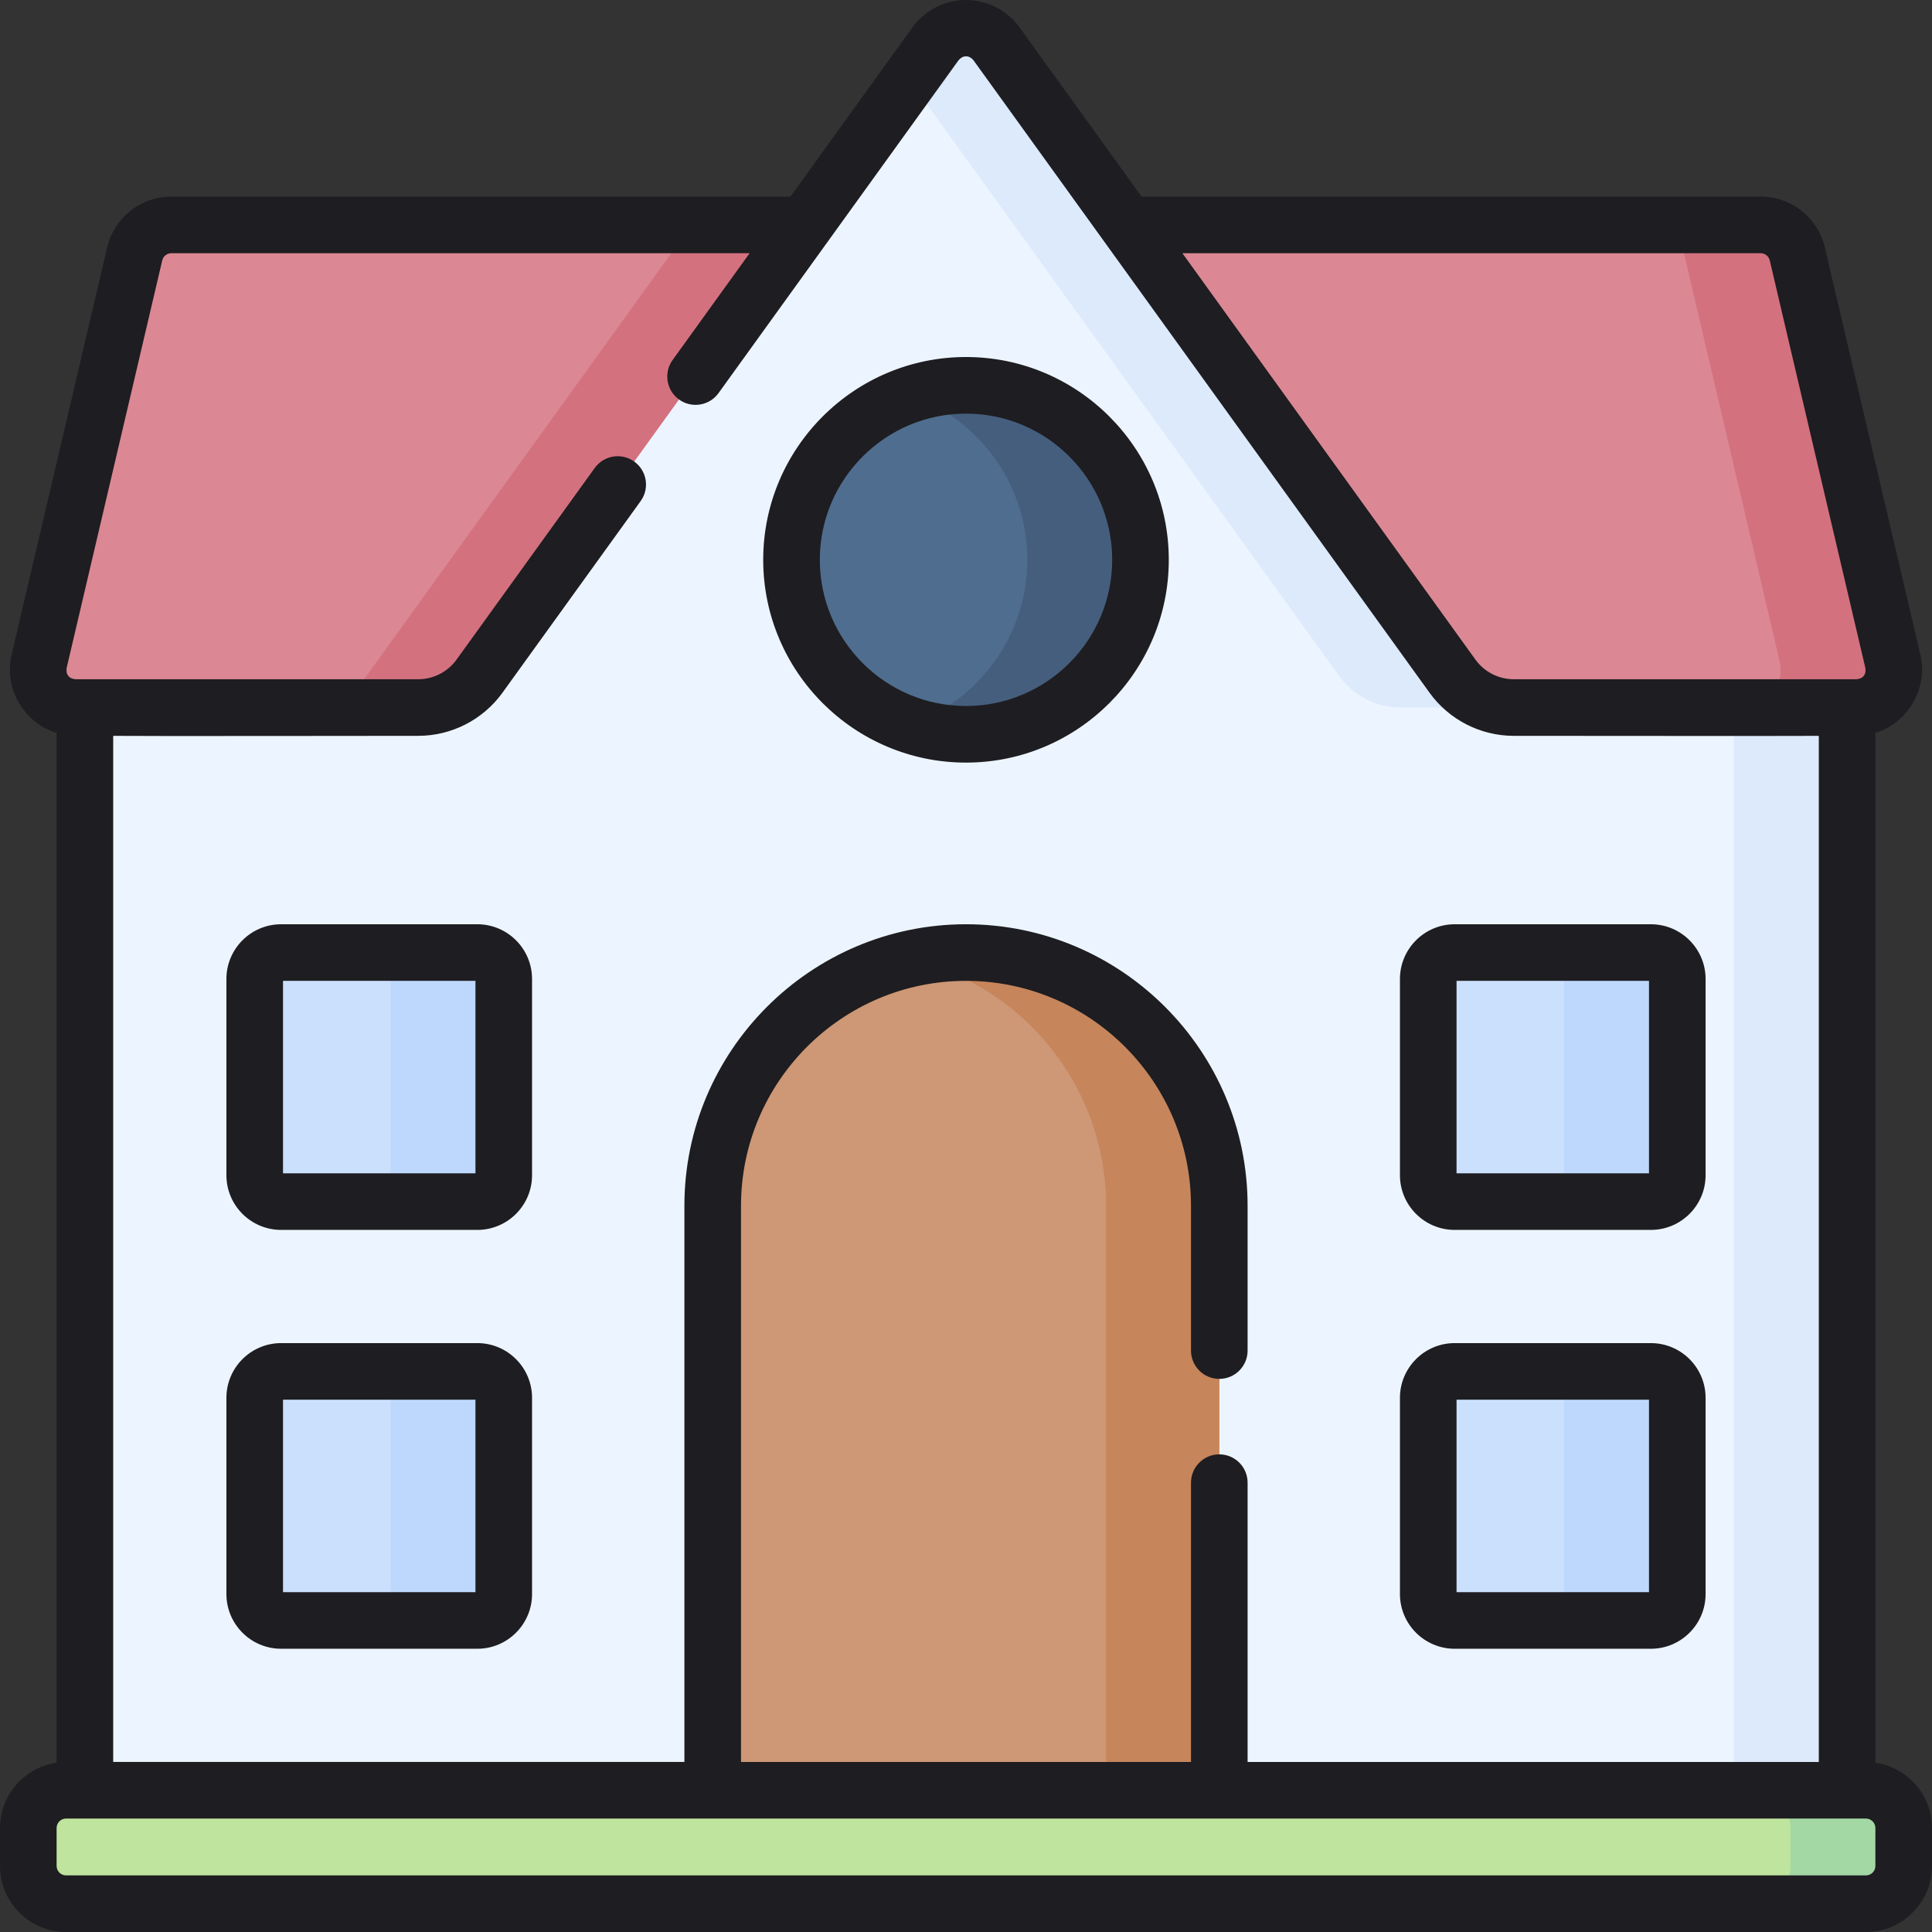 <svg id="Layer_1" enable-background="new 0 0 512 512" height="512" viewBox="0 0 512 512" width="512" xmlns="http://www.w3.org/2000/svg"><rect x="0" y="0" width="512" height="512" fill="#333333" stroke="none"/><g><g><path d="m22.5 179.597h467v314.882h-467z" fill="#ecf5ff"/><path d="m459.5 179.597h30v314.882h-30z" fill="#dceafc"/><path d="m406 187.505h85.883c6.446 0 11.208-6.008 9.736-12.283l-25.309-107.908c-1.06-4.52-5.093-7.717-9.736-7.717h-421.148c-4.643 0-8.676 3.196-9.736 7.717l-25.309 107.908c-1.472 6.275 3.29 12.283 9.736 12.283h85.883l150-15z" fill="#db8894"/><g><path d="m501.619 175.222-25.309-107.908c-1.061-4.521-5.093-7.717-9.736-7.717h-30c4.643 0 8.675 3.196 9.736 7.717l25.309 107.908c1.472 6.275-3.291 12.283-9.736 12.283h30c6.446 0 11.208-6.008 9.736-12.283z" fill="#d4717f"/></g><path d="m358.179 182.723c-1.206-1.029-2.298-2.207-3.246-3.52l-86.247-119.606h-85.371l-86.248 119.606c-3.759 5.213-9.795 8.302-16.222 8.302h25.155l150-15z" fill="#d4717f"/><path d="m110.844 187.505c6.427 0 12.463-3.089 16.222-8.302l120.823-167.552c3.991-5.535 12.231-5.535 16.222 0l120.822 167.552c3.759 5.213 9.795 8.302 16.222 8.302z" fill="#ecf5ff"/><path d="m384.933 179.203-120.822-167.552c-3.991-5.535-12.231-5.535-16.223 0l-6.888 9.553 113.933 157.999c3.759 5.213 9.795 8.302 16.222 8.302h27.914 2.086c-6.426 0-12.463-3.088-16.222-8.302z" fill="#dceafc"/><path d="m323.127 474.437h-134.254v-154.873c0-37.073 30.054-67.127 67.127-67.127 37.073 0 67.127 30.054 67.127 67.127z" fill="#ce9775"/><path d="m256 252.437c-5.159 0-10.175.602-15 1.704 29.849 6.816 52.127 33.51 52.127 65.424v154.873h30v-154.874c0-37.073-30.054-67.127-67.127-67.127z" fill="#c6855b"/><circle cx="256" cy="148.356" fill="#4f6d8f" r="46.241"/><path d="m256 102.115c-5.252 0-10.295.888-15 2.502 18.173 6.231 31.241 23.454 31.241 43.74s-13.068 37.508-31.241 43.739c4.705 1.614 9.748 2.502 15 2.502 25.538 0 46.241-20.703 46.241-46.241 0-25.539-20.703-46.242-46.241-46.242z" fill="#455e7e"/><g fill="#cbe0fd"><path d="m126.5 318.437h-52c-3.866 0-7-3.134-7-7v-52c0-3.866 3.134-7 7-7h52c3.866 0 7 3.134 7 7v52c0 3.866-3.134 7-7 7z"/><path d="m126.5 429.437h-52c-3.866 0-7-3.134-7-7v-52c0-3.866 3.134-7 7-7h52c3.866 0 7 3.134 7 7v52c0 3.866-3.134 7-7 7z"/><path d="m437.5 318.437h-52c-3.866 0-7-3.134-7-7v-52c0-3.866 3.134-7 7-7h52c3.866 0 7 3.134 7 7v52c0 3.866-3.134 7-7 7z"/></g><path d="m437.5 252.437h-30c3.866 0 7 3.134 7 7v52c0 3.866-3.134 7-7 7h30c3.866 0 7-3.134 7-7v-52c0-3.866-3.134-7-7-7z" fill="#bdd8fc"/><path d="m437.5 429.437h-52c-3.866 0-7-3.134-7-7v-52c0-3.866 3.134-7 7-7h52c3.866 0 7 3.134 7 7v52c0 3.866-3.134 7-7 7z" fill="#cbe0fd"/><path d="m17.5 474.437h477c5.523 0 10 4.487 10 10.021v10.021c0 5.534-4.477 10.021-10 10.021h-477c-5.523 0-10-4.487-10-10.021v-10.021c0-5.534 4.477-10.021 10-10.021z" fill="#bee49d"/><path d="m494.5 474.437h-30c5.523 0 10 4.487 10 10.021v10.021c0 5.534-4.477 10.021-10 10.021h30c5.523 0 10-4.487 10-10.021v-10.021c0-5.534-4.477-10.021-10-10.021z" fill="#a3d8a4"/><path d="m437.5 363.437h-30c3.866 0 7 3.134 7 7v52c0 3.866-3.134 7-7 7h30c3.866 0 7-3.134 7-7v-52c0-3.866-3.134-7-7-7z" fill="#bdd8fc"/><path d="m126.5 252.437h-30c3.866 0 7 3.134 7 7v52c0 3.866-3.134 7-7 7h30c3.866 0 7-3.134 7-7v-52c0-3.866-3.134-7-7-7z" fill="#bdd8fc"/><path d="m126.5 363.437h-30c3.866 0 7 3.134 7 7v52c0 3.866-3.134 7-7 7h30c3.866 0 7-3.134 7-7v-52c0-3.866-3.134-7-7-7z" fill="#bdd8fc"/></g><path d="m126.5 355.938h-52c-7.995 0-14.5 6.505-14.5 14.5v52c0 7.995 6.505 14.5 14.5 14.5h52c7.995 0 14.5-6.505 14.5-14.5v-52c0-7.996-6.505-14.5-14.5-14.5zm-.5 66h-51v-51h51zm371 45.199v-272.537c0-.124-.013-.245-.019-.368 8.619-2.575 14.054-11.922 11.94-20.725l-25.31-107.909c-1.863-7.948-8.871-13.498-17.041-13.498h-164.045l-32.331-44.835c-3.279-4.549-8.586-7.265-14.194-7.265s-10.915 2.716-14.194 7.265l-32.331 44.835h-164.045c-8.17 0-15.178 5.551-17.041 13.497l-25.312 107.914c-2.136 8.825 3.251 18.135 11.941 20.721-.005.122-.018.243-.018.368v272.538c-8.466 1.221-15 8.511-15 17.321v10.021c0 9.661 7.851 17.52 17.5 17.52h477c9.649 0 17.5-7.859 17.5-17.521v-10.021c0-8.809-6.534-16.1-15-17.321zm-30.43-400.037c1.17 0 2.172.79 2.438 1.923l25.31 107.906c.349 1.806-.616 3.009-2.438 3.081h-62.714c-.032 0-.064-.005-.097-.005h-27.914c-4.006 0-7.796-1.939-10.139-5.188l-77.674-107.717zm-448.888 109.833 25.31-107.912c.266-1.131 1.268-1.921 2.438-1.921h153.229l-20.41 28.304c-2.423 3.359-1.663 8.048 1.696 10.47 3.359 2.423 8.047 1.665 10.47-1.696l63.557-88.139c1.191-1.492 2.883-1.494 4.057 0l120.822 167.551c5.153 7.147 13.492 11.415 22.305 11.415 4.992 0 75.695.069 80.845.005v271.928h-151.374v-74.019c0-4.143-3.357-7.5-7.5-7.5s-7.5 3.357-7.5 7.5v74.019h-119.254v-147.374c0-32.878 26.749-59.627 59.627-59.627s59.627 26.749 59.627 59.627v38.354c0 4.143 3.357 7.5 7.5 7.5s7.5-3.357 7.5-7.5v-38.354c0-41.149-33.478-74.627-74.627-74.627s-74.627 33.478-74.627 74.627v147.373h-151.373v-271.927c4.631.095 76.575-.005 80.845-.005 8.813 0 17.151-4.268 22.305-11.415l36.631-50.798c2.423-3.359 1.663-8.047-1.696-10.47-3.358-2.422-8.047-1.664-10.47 1.696l-36.631 50.798c-2.343 3.249-6.133 5.188-10.139 5.188h-27.032c-.033 0-.064.004-.097.005h-63.596c-1.812-.071-2.781-1.295-2.438-3.076zm479.318 317.546c0 1.39-1.121 2.521-2.5 2.521h-477c-1.379 0-2.5-1.131-2.5-2.521v-10.021c0-1.39 1.121-2.521 2.5-2.521.036-.017 477 0 477 0 1.379 0 2.5 1.131 2.5 2.521zm-111.5-57.541h52c7.995 0 14.5-6.505 14.5-14.5v-52c0-7.995-6.505-14.5-14.5-14.5h-52c-7.995 0-14.5 6.505-14.5 14.5v52c0 7.995 6.505 14.5 14.5 14.5zm.5-66h51v51h-51zm-130-168.84c29.633 0 53.741-24.108 53.741-53.741s-24.108-53.742-53.741-53.742-53.741 24.108-53.741 53.741 24.108 53.742 53.741 53.742zm0-92.483c21.362 0 38.741 17.379 38.741 38.741s-17.379 38.742-38.741 38.742-38.741-17.379-38.741-38.741 17.379-38.742 38.741-38.742zm129.5 216.323h52c7.995 0 14.5-6.505 14.5-14.5v-52c0-7.995-6.505-14.5-14.5-14.5h-52c-7.995 0-14.5 6.505-14.5 14.5v52c0 7.995 6.505 14.5 14.5 14.5zm.5-66h51v51h-51zm-259.5-15h-52c-7.995 0-14.5 6.505-14.5 14.5v52c0 7.995 6.505 14.5 14.5 14.5h52c7.995 0 14.5-6.505 14.5-14.5v-52c0-7.996-6.505-14.5-14.5-14.5zm-.5 66h-51v-51h51z" fill="#1e1d21"/></g></svg>